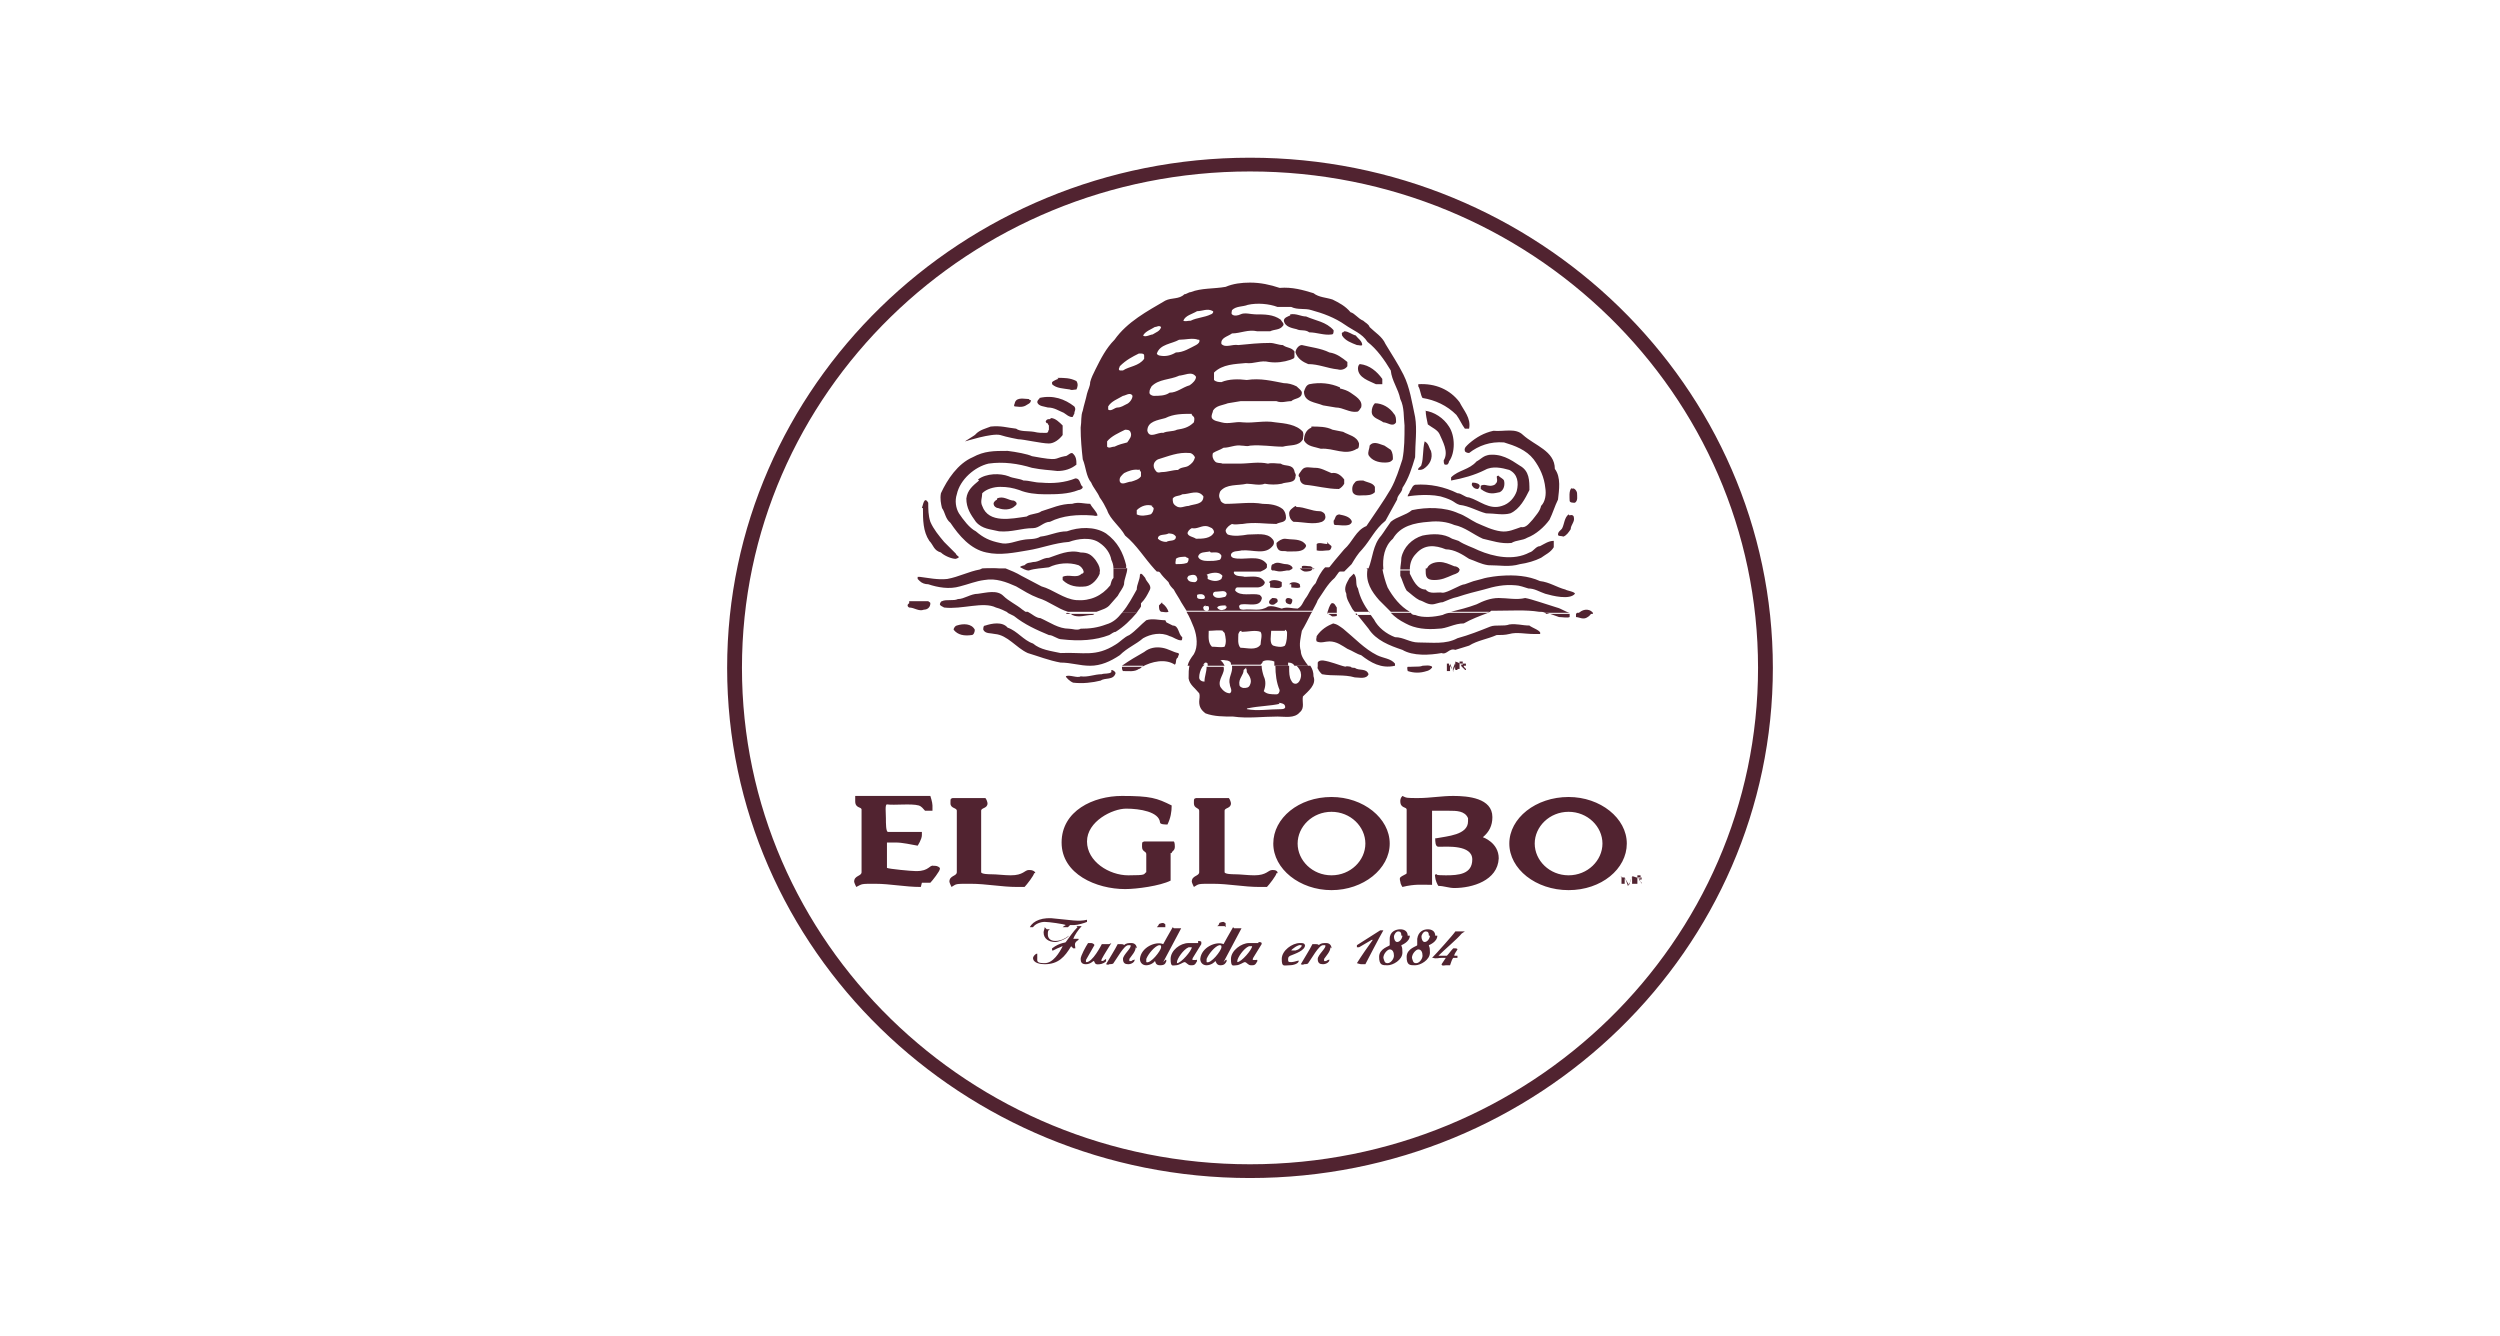 <?xml version="1.0" encoding="UTF-8"?>
<svg id="Layer_1" xmlns="http://www.w3.org/2000/svg" version="1.1" viewBox="0 0 236.2 126.2">
  <!-- Generator: Adobe Illustrator 29.0.1, SVG Export Plug-In . SVG Version: 2.1.0 Build 192)  -->
  <defs>
    <style>
      .st0, .st1 {
        fill: #512330;
      }

      .st2 {
        fill: #2f346b;
      }

      .st1 {
        fill-rule: evenodd;
      }

      .st3 {
        fill: #bd8924;
      }
    </style>
  </defs>
  <g>
    <ellipse class="st3" cx="476.2" cy="486.3" rx="6.4" ry="6.5"/>
    <ellipse class="st2" cx="503.4" cy="481.2" rx="6.5" ry="6.4" transform="translate(-102.5 824.5) rotate(-73.2)"/>
    <path class="st3" d="M493.1,484.3l-5.8,2.5-.5.2c-.4,5.5-5,9.9-10.6,9.9-5.9,0-10.7-4.7-10.7-10.6,0,0,0,0,0,0,0-2.7,1-5.1,2.6-7l-4.2-4.8c-2.9,3-4.8,7.2-4.8,11.8,0,9.4,7.7,17,17,17s17-7.7,17-17c0-.6,0-1.3,0-1.9Z"/>
    <path class="st2" d="M520.5,481.2c0-9.4-7.7-17-17-17s-17.1,7.7-17.1,17,0,1.8.1,2.6l6.2-2.7c0-5.8,5-10.6,10.7-10.6,5.9,0,10.7,4.7,10.7,10.6,0,0,0,0,0,0,0,3.7-1.9,7.1-5.1,9.1l2.6,5.9c5.5-3,8.9-8.7,8.9-15Z"/>
    <path class="st3" d="M529.9,503c0,.3,0,.5.3.8.2.2.4.3.7.3h1.8c.6,0,1.1-.1,1.3-.4.2-.3.4-.5.5-.8l2.5-6.4h16.6l2.5,6.4c0,.2.3.5.5.8s.7.4,1.3.4h1.8c.3,0,.5,0,.7-.3.2-.2.3-.5.3-.8s0-.4-.2-.7l-11.6-30.6c-.1-.3-.4-.7-.7-1.1s-.8-.5-1.4-.5h-2.8c-.6,0-1.1.2-1.4.5s-.6.7-.7,1.1l-11.7,30.6c0,.2-.1.5-.1.6ZM545.3,474.7l6.6,17.3h-13.2l6.6-17.3ZM582.3,503.7c.2-.2.4-.6.4-.9v-13.1c0-2.3.5-4,1.5-5.1,1-1.1,2.4-1.7,4.1-1.7s3.2.6,4.2,1.7c1,1.2,1.4,3,1.4,5.4v12.7c0,.3.1.7.4.9s.6.4.9.4h1.8c.3,0,.7-.1.9-.4s.4-.6.4-.9v-13.1c0-3.3-.7-6-2.2-7.9-1.4-1.9-3.8-2.9-7-2.9s-2,0-2.7.3-1.5.5-2.1.9-1.2.8-1.6,1.3-.9,1.1-1.3,1.6c-.7-1.3-1.7-2.4-3-3.1-1.3-.7-2.9-1.1-4.8-1.1s-1.7,0-2.4.3-1.3.4-1.7.7-.9.7-1.3,1.1c-.4.4-.7.7-1,1.2v-1.5c0-.3-.1-.7-.4-.9s-.6-.4-.9-.4h-1.8c-.3,0-.7.1-.9.4s-.4.6-.4.9v22.2c0,.3.1.7.4.9s.6.4.9.4h1.8c.3,0,.7-.1.9-.4s.4-.6.4-.9v-13c0-2.3.5-4,1.5-5.1s2.4-1.7,4.1-1.7,3.2.6,4.2,1.7,1.4,3,1.4,5.4v12.7c0,.3.1.7.4.9s.6.4.9.4h1.8c.3,0,.6,0,.9-.3h0ZM602.7,498c.6,1.3,1.3,2.5,2.3,3.4.9,1,2,1.7,3.3,2.3,1.3.6,2.7.8,4.3.8s3.2-.2,4.4-.6,2.3-.9,3.1-1.5c.8-.6,1.5-1.2,1.9-1.9.4-.7.7-1.3.8-1.9,0-.3,0-.7-.3-.9s-.6-.4-1-.4h-1.4c-.4,0-.7,0-.9.1s-.4.3-.7.5c-.5.6-1.3,1.2-2.1,1.6-.9.5-2.2.7-3.9.7s-3.4-.6-4.7-1.7c-1.3-1.2-1.9-2.8-2-5v-.3h16.4c.3,0,.7-.1.9-.4s.4-.6.4-.9v-1.3c0-1.8-.2-3.5-.8-5s-1.3-2.7-2.2-3.8-2.1-1.8-3.5-2.4c-1.3-.6-2.9-.8-4.6-.8s-3,.3-4.3.8-2.4,1.3-3.3,2.3-1.7,2.1-2.3,3.3-.9,2.6-1.1,4.1c-.1,1.5-.1,2.9,0,4.4.3,1.6.6,3,1.2,4.3h0ZM605.8,489.2c0-1,.2-1.8.6-2.6s.8-1.5,1.4-2c.6-.6,1.3-1,2.1-1.3.8-.3,1.6-.4,2.6-.4,2,0,3.7.6,4.9,1.7,1.2,1.2,1.8,2.7,1.8,4.7h0c0,.1-13.4.1-13.4.1v-.2h0ZM648.2,502.8v-31.3c0-.3-.1-.7-.4-.9s-.6-.4-.9-.4h-1.8c-.3,0-.7.1-.9.4s-.4.6-.4.9v10.5c-.6-.8-1.5-1.5-2.6-2.2s-2.7-1-4.7-1-2.9.2-4.2.8-2.4,1.3-3.4,2.3c-1,1-1.7,2.2-2.3,3.6-.6,1.4-.9,3-1,4.7,0,.5,0,1,0,1.5v1.5c.1,1.7.5,3.3,1.1,4.7.6,1.4,1.3,2.6,2.3,3.6,1,1,2.1,1.7,3.4,2.3,1.3.5,2.7.8,4.2.8s3.5-.3,4.7-1c1.2-.7,2.1-1.4,2.7-2.3v1.5c0,.3.1.7.4.9s.6.4.9.4h1.8c.3,0,.7-.1.9-.4.3-.3.4-.6.4-.9h0ZM643.9,493.7c0,2.1-.8,3.7-2.1,4.9-1.3,1.2-2.9,1.8-4.9,1.8s-3.8-.7-5-2c-1.2-1.3-1.9-3.1-2-5.4,0-.9,0-1.8,0-2.6.1-2.3.8-4.1,2-5.4,1.2-1.3,2.8-2,5-2s3.6.6,4.9,1.8c1.3,1.2,1.9,3,2,5.2,0,.5,0,1.1,0,1.9s0,1.4,0,1.9h0ZM653.8,475.5h2.7c.3,0,.7-.1.9-.4s.4-.6.4-.9v-2.7c0-.3-.1-.7-.4-.9s-.6-.4-.9-.4h-2.7c-.3,0-.7.1-.9.4s-.4.6-.4.9v2.7c0,.3.1.7.4.9.3.3.6.4.9.4ZM654.3,479.3c-.3,0-.7.1-.9.4s-.4.6-.4.9v22.2c0,.3.1.7.4.9s.6.4.9.4h1.8c.3,0,.7-.1.9-.4s.4-.6.4-.9v-22.2c0-.3-.1-.7-.4-.9s-.6-.4-.9-.4h-1.8ZM666.1,503.7c.2-.2.4-.6.4-.9v-13.9c0-3.7,1.8-5.5,5.5-5.5h2.7c.3,0,.7-.1.9-.4s.4-.6.4-.9v-1.5c0-.3-.1-.7-.4-.9s-.6-.4-.9-.4h-2.5c-1.4,0-2.6.2-3.5.7-.9.4-1.6,1.2-2.3,2.1v-1.5c0-.3-.1-.7-.4-.9s-.6-.4-.9-.4h-1.8c-.3,0-.7.1-.9.4s-.4.6-.4.9v22.2c0,.3.1.7.4.9s.6.4.9.4h1.8c.3,0,.7,0,.9-.3ZM696.9,481.6c-.9-.9-2-1.6-3.3-2.1-1.3-.5-2.6-.7-4.1-.7s-3.5.3-4.7,1-2.1,1.4-2.7,2.2v-10.5c0-.3-.1-.7-.4-.9s-.6-.4-.9-.4h-1.8c-.3,0-.7.1-.9.4s-.4.6-.4.9v31.3c0,.3.1.7.4.9s.6.4.9.4h1.8c.3,0,.7-.1.9-.4s.4-.6.4-.9v-12.6c0-2.5.6-4.3,1.8-5.5,1.2-1.2,2.8-1.8,4.9-1.8s3.8.6,4.9,1.8c1.2,1.2,1.8,3,1.8,5.5v12.6c0,.3.1.7.4.9s.6.4.9.4h1.8c.3,0,.7-.1.9-.4s.4-.6.4-.9v-13.3c0-1.6-.2-3.1-.8-4.5-.5-1.3-1.3-2.5-2.2-3.3ZM696.8,470.3h-.3s0,0,0,0h0s-.8,1.4-.8,1.4l-.8-1.3h0q0,0,0,0h-.3s0,0,0,0c0,0,0,0,0,0v2.6s0,0,0,0c0,0,0,0,0,0h.3s0,0,0,0c0,0,0,0,0,0v-1.6l.5.9h0s0,0,0,0h.2s0,0,0,0c0,0,0,0,0,0l.5-.9v1.6s0,0,0,0c0,0,0,0,0,0h.3s0,0,0,0c0,0,0,0,0,0v-2.6s0,0,0,0h-.2ZM699.7,473l-.6-1c.2,0,.3-.2.4-.3,0-.1.1-.3.1-.5s0-.5-.2-.7c-.2-.1-.4-.2-.8-.2h-1.1s0,0,0,0c0,0,0,0,0,0v2.6s0,0,0,0c0,0,0,0,0,0h.3s0,0,0,0c0,0,0,0,0,0v-1h.5l.5,1h0q0,0,0,0h.3s0,0,0,0t0,0s0,0,0,0h0ZM699,471.5c0,0-.2,0-.4,0h-.6v-.8h.6c.1,0,.3,0,.4,0s.1.1.1.3,0,.3-.1.3Z"/>
  </g>
  <g>
    <path class="st1" d="M136.7,62.7h0s0,0,.1,0,0,0,.1,0c0,0,0,.2.1.2l.3.5.2-.5c0-.1.1-.2.1-.3,0,0,0,0,.1,0s0,0,.1,0h0c0,0,0,0-.1,0,0,0,0,0,0,0,0,0,0,0,0,0,0,0,0,0,0,.2v.3c0,0,0,.1,0,.2,0,0,0,0,0,0,0,0,0,0,0,0,0,0,0,0,.1,0h0c0,0-.2,0-.2,0s-.1,0-.2,0h0c0,0,0,0,.1,0,0,0,0,0,0,0,0,0,0,0,0,0s0,0,0-.2v-.5l-.2.5c0,0,0,.1,0,.2,0,0,0,0,0,.2h0s0,0,0,0h0c0-.1-.3-.8-.3-.8v.5c0,0,0,.1,0,.2s0,0,0,0c0,0,0,0,0,0,0,0,0,0,.1,0h0s-.2,0-.2,0h-.2s0,0,0,0c0,0,0,0,0,0,0,0,0,0,0,0,0,0,0,0,0,0,0,0,0,0,0-.2v-.3c0,0,0-.1,0-.2,0,0,0,0,0,0,0,0,0,0,0,0,0,0,0,0,0,0h0Z"/>
    <path class="st1" d="M138,62.7h0s0,0,0,0h.1s0,0,.1,0c0,0,.1,0,.1,0,0,0,.2,0,.2,0,0,0,0,0,0,0,0,0,0,0,0,.1s0,0,0,.1c0,0,0,0,0,0,0,0,0,0-.2,0,0,0,0,0,0,.1l.2.2c0,0,0,0,0,.1,0,0,0,0,0,0,0,0,0,0,0,0h0s0,0,0,0,0,0-.1,0c0,0,0-.1-.2-.2,0,0,0-.1-.1-.1,0,0,0-.1-.1-.2h0s0,0,0,0c0,0,.1,0,.2,0,0,0,0,0,0-.2s0,0,0-.1c0,0,0,0-.2,0s0,0-.1,0c0,0,0,0,0,0,0,0,0,0,0,.2v.3c0,0,0,.1,0,.2,0,0,0,0,0,0,0,0,0,0,0,0,0,0,0,0,0,0h0c0,0-.1,0-.2,0s-.1,0-.2,0h0c0,0,0,0,0,0,0,0,0,0,0,0,0,0,0,0,0,0,0,0,0,0,0-.2v-.3c0,0,0-.1,0-.2,0,0,0,0,0,0,0,0,0,0,0,0,0,0,0,0,0,0h0Z"/>
    <path class="st1" d="M106,63c0,.1,0,.3.1.4.5,0,1.1.1,1.5-.2.1,0,.2-.1.3-.2h-2ZM113.6,63c-.2.3-.3.7-.3,1,0,.3.3.4.5.4,0-.5.2-.9.2-1.4h1.6c.2.6-.6,1.2-.3,1.9.2.3.5.6.9.6.3-.2,0-.6,0-.8-.2-.7.3-1.1.2-1.8h2.8c0,.3.1.7.2,1,.2.4.2.9,0,1.4.3.3.7.3,1.2.3.2,0,.3-.2.3-.4-.3-.7-.4-1.5-.4-2.3h1.3c0,0,0,.2,0,.2,0,.4,0,.9.2,1.2.1.2.2.3.4.3.4,0,.6-.7.5-1,0-.2-.2-.5-.4-.7h1.3c.2.3.3.6.3,1,.3.8-.5,1.4-1,1.9-.1.5.2,1.1-.3,1.5-.5.6-1.4.4-2.1.4-1.4,0-2.8.2-4.2,0-.9,0-1.8,0-2.6-.3-.4-.3-.6-.6-.6-1.1,0-.3.1-.5,0-.8-.4-.5-.9-.8-1-1.4,0-.5,0-.9.1-1.3h1.4ZM124.5,63c0,.3.2.5.4.7,1,.2,2.1,0,3.1.3.4,0,1.1.2,1.3-.3-.2-.6-.9-.3-1.3-.6-.1,0-.3,0-.4-.1h-3.1ZM133,63s0,0,0,0c-.1.1,0,.3,0,.4.6.2,1.2.2,1.8,0,.1,0,.5-.2.5-.4h-2.3ZM120.9,66.5c-.9.2-1.9.2-2.9.4,0,0-.2,0-.2.1,1,.2,2.1,0,3.3,0,.2,0,.4-.1.3-.3,0-.2-.4-.3-.6-.3h0ZM105,63.5c-.2.2-.7.1-.9.2-.7,0-1.3.3-2,.2-.3.2-1.1-.2-1.4,0,0,.1.4.5.7.6.9.1,1.8,0,2.6-.2.4-.3,1.2,0,1.4-.7,0-.1-.2-.3-.4-.3h0ZM117.8,63.1c-.1,0-.2.1-.3.2,0,.5-.5.8-.4,1.4,0,.2.3.3.4.3.2,0,.5,0,.6-.3.2-.4,0-.8-.3-1.2,0-.1,0-.3-.1-.4h0Z"/>
    <path class="st1" d="M95.2,57.9c.2.1.4.2.6.3,1,.8,2.1,1.3,3.3,1.8.4,0,.8.4,1.2.4,1.7.2,3.2.1,4.5-.4.2-.1.4-.3.6-.3.8-.5,1.4-1.1,2-1.8h-1.4c-.4.5-.8.9-1.5,1.1-.8.3-1.5.4-2.4.4-.3.2-.8,0-1.1,0-1,0-1.8-.6-2.7-1-.4,0-.8-.4-1.2-.6h-1.9ZM100.8,57.9c.2,0,.4.1.5.2.6.3,1.3,0,1.9,0,0,0,.1,0,.2-.1h-2.7ZM123.9,57.9c-.3.6-.6,1.2-.9,1.7-.1.6-.3,1.3-.1,1.9,0,.5.4,1,.7,1.4h-1.3c-.1-.2-.3-.3-.6-.3,0,0,0,.2,0,.3h-1.3c0-.1,0-.3,0-.4-.2-.1-.8-.2-1.1,0,0,.1-.1.2-.2.3h-2.8s0,0,0-.1c0-.2-.3-.3-.4-.3-.2,0-.3-.1-.6,0,.2.1.3.3.4.5h-1.6s0,0,0-.1c0-.1,0-.2-.2-.2-.1,0-.2.2-.3.3h-1.4c.1-.4.3-.7.6-1.1.4-.7.3-1.7,0-2.5-.2-.5-.4-1-.7-1.5h11.9ZM125.4,57.9c0,.1.3.2.4.3.1.1.4,0,.5,0,0,0,0-.1,0-.2h-.9ZM128.1,57.9c.4.5.8,1,1.2,1.5.7,1.1,2,1.6,3.2,2,1,.6,2.6.5,3.7.3.5.2.7-.5,1.3-.3l1.3-.4c.8-.5,1.7-.6,2.6-1,.4,0,.8,0,1.2-.1.7-.2,1.5,0,2.3,0h.6c.2-.3-.8-.6-1-.8-.7,0-1.2-.2-1.9-.1-.5.2-1.3,0-1.8.2-1,.4-2,.8-3.1,1.1-1.1.6-2.4.4-3.7.4-.8,0-1.4-.5-2.2-.5-.8-.3-1.6-.9-2-1.7-.1-.1-.2-.3-.3-.4h-1.4ZM131.4,57.9c.4.4.8.7,1.4,1,.9.5,2,.6,3.1.5.8,0,1.5-.5,2.4-.5.7-.4,1.5-.7,2.3-1h-3.6c-.2,0-.5.1-.7.2-.8.2-1.9.3-2.6,0-.1,0-.3,0-.4-.2h-1.8ZM146.1,57.9c.4.1.9.3,1.2.4.3,0,.8.1,1,0,0-.1,0-.2,0-.3h-2.3ZM149,57.9s0,0-.1.1c0,.1,0,.2,0,.3.3,0,.7.3,1.1,0,.2-.1.3-.3.4-.4h-1.4ZM107.9,63c.9-.5,2.2-.8,3.1-.2.2-.2,0-.5.3-.7,0-.2.2-.3,0-.4-.5-.1-.9-.4-1.5-.5-.6-.1-1.2,0-1.7.4-.7.4-1.4.8-2.1,1.3,0,0,0,0,0,0h2ZM127.6,63c-.2,0-.3-.1-.5,0-.7-.2-1.4-.5-2.1-.6-.2,0-.4,0-.5.2,0,.2,0,.4,0,.6h3.1ZM135.3,63s0,0,0,0c-.2-.2-.7-.1-.9-.1-.4.2-1,0-1.4.2h2.3ZM117.3,59.6c-.2,0-.2.1-.3.3,0,.4-.1,1,.2,1.3.6,0,1.5.3,1.9-.3,0-.4.2-.9,0-1.2-.5-.2-1.2,0-1.8,0h0ZM121.4,59.6c-.4,0-.9,0-1.3,0,0,.4-.2,1.2.2,1.4.3.1.8.2,1.1,0,.2-.4.2-.9.2-1.3,0,0-.1-.2-.2-.2h0ZM115.6,59.6c-.4-.1-1,0-1.4,0,0,.5-.1,1.1.3,1.5.4,0,.9.1,1.2,0,.2-.4.1-.9,0-1.3l-.2-.2h0ZM90.4,59.1c-.1,0-.3.2-.3.4.4.5,1,.6,1.7.5.2,0,.3-.3.3-.5-.3-.6-1.1-.6-1.7-.4h0ZM126,58.9c-.6.2-1.2.6-1.6,1.2,0,.2-.1.3,0,.5.4.2.8,0,1.2,0,.7,0,1.2.4,1.7.7.5.2.9.5,1.3.6.9.7,1.9,1.3,3.2,1,0,0,0-.1,0-.2-.4-.5-1.1-.5-1.7-.8-1.2-.6-2.1-1.6-3.2-2.5-.3-.2-.6-.5-1.1-.5h0ZM110.1,58.6c-.6,0-1.2-.2-1.8,0-.5.4-1,1-1.6,1.4-.5.2-.8.6-1.3.9-1.9,1.2-3,.7-5.2.8-.9-.2-1.9-.3-2.6-.9-.9-.3-1.5-1.2-2.4-1.5-.5-.6-1.5-.4-2.1-.2-.2,0-.2.2-.2.4.2.4.7.3,1.1.4,1.2.1,2,1.3,3.1,1.8,1,.3,2,.7,3.1.9,1,0,1.8.3,2.8.3,1,0,1.9-.4,2.8-1,.7-.7,1.5-1,2.2-1.6.7-.4,1.7-.6,2.5-.2.4.1.7.4,1.1.4.1,0,.1-.2.1-.3-.4-.3-.3-1.1-.9-1.1l-.6-.3h0Z"/>
    <path class="st1" d="M92.6,53.8c-1.1.2-2,.7-3.1.9-.9.1-1.8-.1-2.6-.2h-.2c0,0,0,.1,0,.2,0,0,.2.2.2.2.2.2.5.3.8.3.9.3,2,.5,3,.2.8-.2,1.5-.5,2.3-.6,1.1-.2,2.1.2,3,.6.7.4,1.3.8,2.1,1.1,1,.3,1.8,1,2.8,1.3h2.7c.5-.2,1-.3,1.3-.7l.7-.8c.2-.4.5-.7.6-1.1,0-.5.3-1,.3-1.5h-1.3c0,.3,0,.6,0,.9-.2.2-.2.4-.3.7-.8,1-1.9,1.5-3.2,1.4-1.2-.1-2.2-1-3.3-1.3-.6-.3-1.3-.7-1.9-1-.5-.3-1-.5-1.5-.7h-2.2ZM102.4,53.8s0,0,0,0c0,.2,0,.4-.2.4-.5.5-1.2,0-1.8.3,0,0,0,.2,0,.3.6.6,1.4.7,2.2.6.6-.1,1.1-.7,1.3-1.2,0-.2,0-.3,0-.4h-1.5ZM119,53.8c-.1,0-.3,0-.5,0-.5,0-1.1,0-1.7,0-.1,0-.3.2-.2.4.2.3.7.2,1,.3.7,0,1.5-.2,1.9.5,0,.3-.4.5-.7.5-.6,0-1.3,0-1.9,0-.1,0-.2.1-.2.3.5.6,1.6.2,2.3.4,0,0,.3.2.2.4-.2.8-1.3.4-1.9.5-.1,0-.3.1-.2.3,0,.2.3.2.4.2.8-.1,1.6.2,2.3-.3.5-.1.9.1,1.3.2.5-.2,1,0,1.5,0,.4-.2.5-.6.7-.9.4-.5.5-1,1-1.5.2-.5.5-1.1.9-1.5h1.7c-.3.3-.6.7-.8,1-.7.6-1.1,1.4-1.6,2.1-.1.3-.3.6-.5,1h-11.9c-.2-.3-.3-.5-.5-.8-.2-.4-.5-.8-.7-1.2-.2-.2-.4-.4-.5-.7-.3-.3-.6-.6-.8-.9-.1-.1-.3-.3-.4-.4h9.8ZM120.3,53.8c.4.3,1,.2,1.4,0,0,0,.1,0,.2,0h-1.6ZM122.9,53.8s0,0,0,0c.1.1.3.2.4.2.2,0,.7,0,.7-.3,0,0,0,0,0,0h-1.2ZM129.2,53.8c-.2,1.2.4,2.1,1.1,2.9.4.4.8.8,1.1,1.1h1.8c-.9-.5-1.6-1.4-2.1-2.3-.2-.5-.4-1.2-.5-1.8h-1.5ZM132.3,53.8c0,.2,0,.4,0,.6.2.4.3.9.6,1.4.4.3.8.7,1.2.9.4.1.7.4,1.2.4.3,0,.7-.2,1-.2.5-.2.9-.4,1.4-.5.9-.3,1.7-.5,2.5-.7,1-.3,1.9-.5,3-.4.3,0,.9.2,1.2.3.6,0,1,.3,1.6.5.7.2,2.3.6,2.8,0,0-.2-.8-.3-.9-.4-.8-.2-1.5-.7-2.4-.8-1.1-.5-2.4-.6-3.7-.5-.1,0-1.2.1-1.8.3-1.1.3-.5.1-1.6.5-.4,0-1.6.8-2.1.8-.5-.1-1.2.2-1.6-.3-.8,0-1.2-.9-1.5-1.5,0-.1,0-.2,0-.3h-.9ZM137.9,53.8s0,0,0,0c0,.3-.3.4-.6.5-.7.3-1.1.5-1.8.5s-.8-.3-.8-.8,0-.2,0-.3h3.1ZM97.1,57.9c-.2,0-.3-.2-.5-.3-.6-.5-1.3-.8-1.8-1.3-.6-.6-1.6-.3-2.4-.2-.7,0-1.3.5-1.9.5-.4.2-1.1,0-1.5.2-.1,0-.2.2-.2.3,0,.1.2.2.4.3,1.7.2,3.7-.6,4.9,0,.4.1.8.3,1.2.5h1.9ZM107.4,57.9c.1-.2.3-.4.4-.6v-.3c.4-.4.6-.8.8-1.2.3-.5-.3-.8-.4-1.2-.1-.1-.4-.6-.5-.3,0,.5-.3.9-.3,1.4-.4.7-.8,1.5-1.4,2.2h1.4ZM126.3,57.9c0-.2,0-.4,0-.5-.1-.1-.2-.5-.5-.4-.2.2-.3.6-.4.9,0,0,0,0,0,0h.9ZM129.4,57.9c-.5-.7-.9-1.4-1.1-2.3-.3-.4,0-1-.4-1.4l-.4.4c-.2.4-.6.9-.3,1.5,0,.5.3.9.5,1.3.1.2.2.3.3.4h1.4ZM140.5,57.9c.1,0,.3-.1.4-.2.2,0,.4,0,.5,0,1.3,0,2.8-.1,4,.1.2,0,.4,0,.6.1h2.3s0,0,0,0c-.4-.1-.8-.4-1.2-.5-1-.3-2.4-.8-3-.9-.8.2-1.7,0-2.5,0-.8,0-1.5.3-2.1.6-.8.3-1.6.5-2.4.7h3.6ZM150.5,57.9s0,0,0,0c-.4-.5-1.1-.3-1.4.1h1.4ZM113.9,57.2c0,0-.3.1-.2.3,0,.1.1.2.3.2.1,0,.3,0,.2-.4,0,0-.2-.1-.3,0h0ZM115.8,57.2c-.3,0-.7,0-.8.2.1.2.4.3.6.2.1,0,.3-.1.3-.3h-.1ZM109.8,56.9l-.3.3c0,.2,0,.5.2.6.2,0,.5.1.7,0-.1-.3-.3-.6-.6-.8h0ZM85.9,56.8v.2c-.2.1-.2.3,0,.4.5,0,.9.4,1.4.2.3,0,.6-.2.6-.6,0-.1-.1-.1-.2-.2h-1.9ZM121.7,56.5c-.2,0-.3.2-.2.4,0,.1.3.2.4.2.1,0,.2-.2.2-.4,0-.1-.2-.2-.4-.2h0ZM120.2,56.5c-.1.1-.3.2-.3.4,0,.2.3.3.5.2.1-.1.4-.2.3-.4,0-.2-.3-.2-.5-.2h0ZM113.1,56.1c0,0,0,.2,0,.3,0,.2.3.2.5.2.2,0,.3-.1.2-.3-.1-.2-.5-.2-.7-.1h0ZM114.9,55.9c-.1,0-.3,0-.3.3.2.4.7.3,1.1.2.1,0,.2-.2.2-.3-.1-.4-.6-.2-1-.2h0ZM122,55.2c0,.1,0,.3,0,.3.2,0,.6.1.8,0,.1,0,0-.2,0-.3-.2-.2-.8-.3-1,0h0ZM120,55.1c0,.1,0,.3,0,.4.3,0,.9.2,1.1-.1,0-.1,0-.3,0-.4-.3-.2-1-.3-1.2,0h0ZM112.3,54.4c0,0-.2.2-.1.3.1.3.5.3.7.3.1,0,.3-.2.2-.4-.1-.4-.5-.3-.8-.2h0ZM114.1,54.4c0,0,0,.3,0,.3.4.2.9.3,1.3,0,0-.1.2-.3,0-.4-.3-.3-1-.2-1.4,0h0Z"/>
    <path class="st1" d="M94.8,53.8c-.3,0-.6-.1-.9-.1-.5,0-.9,0-1.3.1h2.2ZM103.9,53.8c0-.3-.2-.6-.4-.9-.4-.5-.7-.7-1.4-.7-1.1-.3-2.1.2-3,.5-.6,0-.9.4-1.5.4-.3.1-.5,0-.8.3,0,0-.5.1-.4.2.2.1.5.3.8.3.6-.2,1.2-.2,1.9-.3.8-.4,1.9-.5,2.8-.2.2.1.4.3.5.6h1.5ZM106.4,53.8c0-.1,0-.2,0-.4-.3-1.2-.8-2.2-1.9-3-1.1-.7-2.6-.6-3.7-.2-.9,0-1.6.4-2.5.5-.5.3-1.1.2-1.6.3-.7.1-1.5.5-2.2.3-1-.2-1.6-.5-2.3-1.1-.6-.3-1.2-1.1-1.6-1.7-.3-.5-.4-1.2-.2-1.8.3-1.4,1.7-2.6,3-2.9,1.4-.2,2.8,0,4.1.4,1,.2,1.6.2,2.4.3.7,0,1.3-.2,1.8-.6,0-.4,0-.8-.4-1.1-.3,0-.4.3-.7.3-1.1.2-.4.5-3.1,0-.4-.2-1.5-.4-2.3-.5-1.3,0-2.2,0-3.3.6-1.4.6-2.4,2.1-3,3.4-.1.5,0,1,.1,1.4.3.4.3,1,.8,1.4.8,1.2,1.9,2.5,3.4,2.8,1.3.3,2.7,0,3.9-.2,1.3-.2,2.5-.7,3.9-.8.8-.3,2.1-.5,2.9.1.6.4,1,1,1.1,1.6.1.2.2.5.2.8h1.3ZM109.1,53.8c-1-1.1-1.7-2.3-2.8-3.2-.5-.9-1.4-1.5-1.7-2.4-.2-.4-.4-.8-.7-1.2-.2-.5-.6-.9-.8-1.4-.5-.6-.5-1.5-.8-2.2-.1-.9-.2-1.9-.2-3,.1-.6,0-1.1.2-1.6.1-.5.3-1.1.4-1.6.1-.4.3-.7.3-1.1.1-.4.3-.8.5-1.2.5-1,1-2,1.8-2.8,1.2-1.7,3.1-2.7,4.8-3.7.6-.3,1.3-.1,1.8-.6.2,0,.4-.2.6-.2,1-.4,2.2-.3,3.3-.5.7-.3,1.5-.4,2.3-.4,1,0,1.9.2,2.8.5,1.2-.1,2.2.2,3.2.5.5.4,1.2.4,1.8.6.6.3,1.2.6,1.7,1.2.4.1.7.6,1.2.8.2.2.5.3.6.6.5.5,1.2.9,1.5,1.6.6,1,1.2,1.9,1.7,2.9.6,1.2.8,2.6,1.1,4,.2,1.2,0,2.5,0,3.8-.3,1-.6,2-1.2,2.9,0,.4-.5.7-.5,1.1-.4.7-.7,1.3-1.1,2-1,.8-1.4,1.8-2.2,2.7-.4.4-.7.9-1,1.4-.2.2-.5.5-.7.7h-1.7c.5-.7,1.1-1.4,1.7-2.1.8-.7,1.1-1.8,2.1-2.2.8-1.2,1.6-2.3,2.3-3.5.5-.9.8-1.9,1.1-2.8.2-1,.2-2.1.2-3.2-.1-.8,0-1.7-.4-2.5-.2-1-.8-1.7-.9-2.7-.6-1-1.3-2-2.2-2.7-.5-.8-1.4-1.1-2.1-1.6-1-.7-2.1-1.1-3.2-1.4-.6-.2-1.3,0-1.9-.3-.4,0-.9,0-1.3,0-.8-.3-1.9-.4-2.8-.2-.5.2-1.1.1-1.5.5,0,.1-.1.3,0,.4.2.2.6.1.8,0,.4-.2,1,0,1.4,0,.9,0,1.7,0,2.4.5.1.2.4.4.2.6-.3.4-.8.3-1.2.5h-1.2c-.9-.2-1.6.2-2.4.2-.4.3-1.1.4-1,1,.4.4,1,0,1.6.1,1-.1,2-.2,3-.2.4,0,.8.2,1.2.2.4.3.8.2,1.1.6,0,.2,0,.4,0,.5,0,.2-.2.2-.4.3-.6.2-1.3.3-2,.2-.8-.2-1.4.2-2.2.1-1,.1-2.2.1-3,.9,0,.2,0,.5,0,.7.2.2.5.2.7.2.7-.3,1.6-.3,2.4-.2,1.3-.2,2.4.1,3.5.3.4,0,.8.1,1.2.3.2.2.5.4.5.6,0,.6-.7.5-1,.8-.5,0-.9.2-1.4,0h-3.4c0,0-1.2.2-1.2.2-.5.2-1.1.2-1.4.7,0,.2-.2.4-.1.7.2.3.6.3.9.4.7.2,1.3-.1,2,0,1.1.1,2-.2,3.1,0,.9.1,2,.2,2.6.9.1.3,0,.4,0,.7-.4.7-1.2.5-1.9.7-1,0-2-.2-3.1-.1-.3.1-.5,0-.8,0-.6-.1-1.1.2-1.7.2-.3.2-.7.3-1,.5-.1.3,0,.6.2.8.2.2.5.1.7.2.6,0,1.1,0,1.6,0,.9,0,1.8-.2,2.7,0,.4-.1.8,0,1.2,0,.4.3,1.1,0,1.3.7,0,.2.2.3.1.5,0,.7-.9.5-1.3.7-.5.1-1.1.1-1.6,0-.5.2-1.2,0-1.7,0-.9.2-1.9,0-2.5.7-.1.2-.2.5,0,.8,0,.2.3.4.5.4,1.2,0,2.4-.2,3.5,0,.7,0,1.4.1,1.9.5.2.2.3.5.3.8,0,.5-.6.4-.9.6-1,0-2.1-.2-3.2,0-.3,0-.7.1-1,0-.2.1-.5.3-.6.6,0,.2.1.3.2.4.6.2,1.3.1,1.9,0,.8,0,1.8-.2,2.3.4.2.2.2.4.1.6-.7,1-1.9.4-3,.5-.3.1-.9,0-1,.4,0,.1,0,.2.2.3,1,.3,2.5-.4,3.2.6,0,0,0,.2,0,.3-.1.2-.4.3-.6.4h-9.8ZM122,53.8c0,0,.2-.1.1-.2-.1-.2-.4-.3-.6-.3-.4,0-.8-.3-1.2,0-.2,0-.2.3-.2.5,0,0,0,0,.1.1h1.6ZM124.1,53.8c0-.1-.2-.3-.3-.3-.3,0-.6-.1-.8,0,0,0,0,.1,0,.2h1.2ZM130.7,53.8c-.1-1.1.1-2.2.9-2.9.7-1.2,2-1.5,3.4-1.6.9-.1,1.7,0,2.4.3,1,.2,1.8.9,2.7,1.3.9.2,1.7.5,2.7.4.5-.3,1-.2,1.5-.5.8-.3,1.6-1,2.1-1.7.3-.6.5-1.3.8-1.9.1-.9.3-2.1-.3-2.9,0-1.7-1.9-2.2-3-3.2-.7-.7-1.8-.3-2.8-.4-.9.2-1.6.6-2.3,1.2-.2.2-.5.4-.4.7,0,.1.2.2.4.2.9-.7,2-1.1,3.3-1,1,.3,2.1.7,2.8,1.6.6.8,1,1.7,1.1,2.7.1.6,0,1.3-.4,1.7-.1.5-.5.9-.8,1.3-.3.3-.6.8-1.1.7-.6.2-1.2.5-1.9.4-.8-.1-1.6-.5-2.3-.8-.6-.3-1.1-.7-1.7-.9-1.3-.6-3-.6-4.4-.3-.6.5-1.4.6-2,1.1-.3.4-.6.9-.9,1.3-.8.9-.8,2.1-1.2,3.1,0,0,0,0,0,.1h1.5ZM133.2,53.8c0-.6.2-1.1.6-1.5.8-.9,1.8-.8,2.8-.4.8,0,1.6.5,2.2.9.6.2,1.1.5,1.8.6,1.1,0,2,.2,3-.1.7-.1,1.4-.3,2-.6.4-.3.9-.5,1.2-1,0-.2,0-.5,0-.6-.5,0-.9.3-1.3.5-.4,0-.6.5-1,.6-1.5.8-3.4.4-4.8-.2-.6-.3-1.3-.5-1.9-.9l-.6-.2c-.8-.5-1.8-.5-2.8-.3-1,.3-1.8,1.1-2,2.1,0,.4-.1.8-.1,1.1h.9ZM134.8,53.8c.1-.5.7-.7,1.2-.7s.9.2,1.4.4c.2,0,.4.1.5.3h-3.1ZM112.1,52.6c-.3,0-.8,0-1,.2,0,.2-.1.4,0,.5.3,0,.7,0,1-.1.1,0,.2-.2.2-.4,0-.1-.2-.1-.3-.2h0ZM114.3,52.1c-.4.1-1,0-1.1.5.1.3.5.4.9.4.4,0,.7,0,1.1-.1.1,0,.2-.2.2-.4-.2-.4-.6-.3-1-.3h0ZM125.4,51.4c-.3,0-.8-.2-1,0,0,.2,0,.4,0,.6.4.1.8,0,1.1,0,.2,0,.3-.2.3-.4-.2-.2-.3-.2-.4-.4h0ZM121.4,50.9c-.3,0-.6.2-.8.4,0,.2,0,.3.1.5.2.4.6.2.9.3.1,0,.3,0,.5,0,.5,0,1.1,0,1.3-.5,0-.2-.2-.3-.3-.4-.5-.3-1.1-.2-1.7-.3h0ZM110.4,50.4c-.3.2-1,0-1,.5.2.2.5.3.8.3.3-.2.9,0,.9-.5-.2-.3-.5-.3-.8-.3h0ZM113.9,49.7c-.5,0-.8.3-1.3.2-.2.1-.4.3-.4.5.1.3.5.3.8.5.6,0,1.4,0,1.7-.6,0-.2-.1-.3-.2-.4-.2-.1-.4-.2-.6-.2h0ZM148.2,48.6c-.4.3-.4.9-.6,1.3-.1.2-.4.3-.4.6,0,.2.3.1.5.2.3-.1.5-.4.7-.7,0-.4.4-.7.3-1.1,0-.2-.2-.3-.4-.2h0ZM126.6,48.6c-.5,0-.4.4-.6.6,0,.2,0,.3.1.4.5,0,.9.1,1.3,0,.1,0,.4-.2.3-.4-.2-.4-.7-.5-1.2-.6h0ZM122.4,47.8c-.3.2-.6.4-.6.7,0,.3.1.6.4.8.9,0,1.9.3,2.7,0,.2-.1.4-.3.3-.6,0-.2-.3-.4-.5-.4-.8,0-1.4-.4-2.2-.4h0ZM108.9,47.8c-.5-.2-1.1,0-1.5.4,0,.1,0,.3,0,.4.4.2.9.1,1.3,0,.2-.1.3-.4.3-.6l-.2-.2h0ZM87.2,48c0,1.1,0,2.2.6,3.1.4.4.4.9,1.1,1.1.3.3,1,.6,1.4.6.6-.2.1-.2,0-.5l-1.1-1.1c-.5-.6-1-1.2-1.3-1.9-.2-.6-.2-1.2-.2-1.8-.4-.7-.5.3-.6.5h0ZM94.2,47.2c-.2.1-.4.3-.3.5,0,.1.2.3.4.3.5.2,1.2.2,1.6-.2.3-.2.1-.4-.1-.5-.5,0-1-.5-1.6-.2h0ZM111.7,46.7c-.3.2-.7.1-.9.4,0,.3,0,.5.3.7.4.3.8,0,1.2,0,.5-.2,1.4-.1,1.4-.9-.5-.7-1.3-.2-2-.2h0ZM148.5,46.1c-.3.2-.2,1-.2,1.2,0,.2.3.2.5.2.3-.2.2-.6.2-.9,0-.2-.3-.6-.5-.4h0ZM128.7,45.4c-.3,0-.6,0-.7.2-.2.2-.3.5-.2.9.2.4.7.3,1,.3.4,0,.8,0,1.1-.3,0-.2,0-.4,0-.5-.2-.4-.7-.4-1.1-.6h0ZM139.1,45.6c0,0-.1.2,0,.3.1.2.3.3.5.3.1,0,.2-.2.2-.3,0-.2-.4-.3-.6-.3h0ZM141.7,45c-.6-.2,0,.4-.4.7,0,.1-.3.2-.5.2-.3,0-.6-.2-.9,0,0,0,0,.3,0,.3.8.6,1.3.4,1.8.3.4-.2.5-.7.4-1.1-.1-.2-.4-.3-.6-.5h0ZM92.5,45.4c-.6.5-1.1.9-1.2,1.7,0,.9.4,1.5.9,2.2.6.7,1.4.7,2.2.9,1.2.1,2.1-.3,3.2-.3.6,0,1-.6,1.6-.6,1.2-.6,2.6-.7,4-.6.2,0,.3.1.5,0-.1-.4-.5-.7-.7-1.1-.6,0-1.1-.2-1.7,0-1.1,0-1.9.4-2.9.7-.4.3-1,.2-1.4.5-1.4.2-3.6.7-4.2-1-.2-.4,0-.8,0-1.2.4-.4,1.1-.6,1.7-.6.7,0,1.2.1,1.8.3.7.3,1.6.4,2.4.4,1.1,0,2.2,0,3.2-.4.1,0,.4-.1.4-.3-.3-.2-.2-.8-.7-.8-1,.4-2.1.5-3.2.4-.7,0-1.1-.2-1.7-.2-.4-.2-1-.2-1.4-.4-.8-.3-2.1-.3-2.9.3h0ZM107.6,44.4c-.5-.1-1,.1-1.4.3-.2.2-.5.4-.4.8.2.4.7,0,1.1,0,.3-.1.7-.2.9-.5,0-.1,0-.2,0-.4l-.2-.3h0ZM124.2,44.2c-.4,0-.9-.2-1.2.2-.1.2-.5.5-.2.7,0,.3.1.6.5.7,1.1.1,2.1.4,3.2.4.2-.1.4-.3.5-.5,0-.1,0-.3,0-.4-.3-.4-.7-.7-1.2-.6-.5-.2-1-.5-1.5-.5h0ZM140.7,43c-.5,0-.8.4-1.2.6-.7.8-1.7.8-2.4,1.5,0,.1,0,.3,0,.3,1.1-.2,2.2-.5,3.2-1,.7-.4,1.6-.2,2.3,0,.8.4.9,1.2.7,2-.2.6-.7,1.2-1.4,1.4-1.2.4-2.1-.5-3.1-.8-.4,0-.7-.4-1.1-.4-1.2-.6-2.6-.9-4-.8-.3.1-.3.4-.5.6,0,.2-.2.3-.2.5,0,0,1.7-.3,3.1,0,1.4.4,1.2.6,1.8.8.9.1,1.7.6,2.5.8.8,0,1.6.2,2.3,0,.9-.4,1.4-1.4,1.8-2.2,0-.9,0-1.8-.9-2.3-.9-.6-1.8-1.2-3.1-1h0ZM112.4,42.8c-1.1-.1-2,.3-3,.6-.2.1-.4.3-.4.6,0,.2.1.4.3.6.2.1.3,0,.5,0,.5,0,1-.2,1.5-.2.3-.3.7-.2,1-.4.3-.2.5-.4.6-.8-.1-.2-.3-.4-.5-.4h0ZM130.8,42.1c-.4-.1-1-.5-1.4,0,0,.3-.2.6-.1.9.3.5.9.7,1.5.7.3,0,.6,0,.8-.3,0-.3,0-.6-.2-.9l-.6-.4h0ZM134.7,41.7h-.1c-.2.8-.1,1.6-.3,2.2,0,.2-.4.3-.3.5.2,0,.3,0,.5-.1.6-.4.9-1,.7-1.7-.2-.3-.2-.7-.6-.9h0ZM106.3,40.6c-.6.3-1.3.6-1.7,1.1,0,.2,0,.4,0,.5.2.2.4,0,.7,0,.4-.2.8-.3,1.2-.4.2-.3.5-.6.3-1-.1-.2-.3-.2-.6-.2h0ZM123.9,40.4c-.5.2-.7.7-.7,1.2.3.6,1,.6,1.6.8,1.2-.1,2.3.7,3.4,0,.2,0,.2-.3.2-.5-.2-.7-1-.8-1.5-1.1l-1-.2c-.6-.3-1.3-.3-2-.3h0ZM99.2,39.6c-.2,0-.3,0-.4.2,0,0,0,.2.2.2,0,0,0,.1.1.2,0,.2,0,.2,0,.4-.1.1,0,.3-.3.3-.4,0-.7,0-1.1-.1-.6-.1-1.3,0-1.7-.3-.9-.1-1.4-.3-2.4-.2-.5.2-1,.3-1.4.7,0,.1-1.1.7-1,.7,0,0,2.5-.8,3.3-.6.6.2,1.7.4,1.7.4.5,0,2.2.4,2.9.4.5,0,1-.4,1.3-.8,0-.3,0-.6,0-.9-.3-.3-.7-.7-1.1-.7h0ZM112.6,39.1c-.9,0-1.7,0-2.5.4-.7.2-1.7.3-1.7,1.2.2.8,1,.1,1.5.2.4-.2.9-.1,1.3-.3.6-.1,1.1-.2,1.6-.7,0-.1.1-.3,0-.5l-.2-.2h0ZM134.7,38.8c0,.4.1.8.2,1.3.4.3.9.5,1.1.9.3.7.9,1.7.4,2.5,0,.1,0,.3.1.4,0,0,.1,0,.2,0,.1,0,.2-.2.2-.3.6-.8.6-2.4,0-3.3-.5-.8-1.4-1.4-2.3-1.5h0ZM129.9,38.1c-.2.2-.3.5-.3.8,0,.6.7.7,1.1,1,.4,0,.9.5,1.2,0,0-.3,0-.6-.2-.8-.4-.6-1.1-1-1.8-1h0ZM98.2,37.7c-.1,0-.2.2-.2.3.1.4.7.4,1,.5.6,0,1,.3,1.5.5.3.2.5.4.8.4.1,0,.1-.2.2-.3,0-.3.2-.4,0-.7-.9-.7-2-1.1-3.3-.8h0ZM97.2,37.7c-.4,0-1.1-.2-1.3.3,0,.1-.2.4,0,.4.7.1.9,0,1.2-.2.2-.1.3-.2.3-.4h-.1ZM106.1,37.4c-.5.3-1.1.5-1.4,1,0,.1,0,.2,0,.3.3.2.6-.2.9-.2.3,0,.6-.2.8-.3.3-.1.6-.5.6-.8-.2-.4-.7,0-.9,0h0ZM134,36.2c0,0,0,.2,0,.3.2.3.2.8.4,1.1,1.2.2,2.3.7,3.2,1.6.3.4.5.9.8,1.3.1,0,.3,0,.4,0,.2-1-.5-1.7-.9-2.5-.9-1.2-2.3-1.8-3.9-1.7h0ZM126.6,36.6c-.9-.4-1.9-.5-2.9-.3-.3.1-.4.4-.5.7,0,1,1.1,1,1.8,1.3l1.2.2c.7,0,1.3.5,2,.4.2,0,.3-.3.4-.4.2-.7-.6-1.1-1-1.4-.3-.2-.6-.3-1-.4h0ZM100,35.8c-.1,0-.5.2-.6.3,0,0,0,.2,0,.2.4.4,1.1.4,1.7.5.1.1.4,0,.6,0,.1-.2.2-.5,0-.8-.6-.3-1.1-.3-1.8-.3h0ZM111.4,35.5c-.9.4-1.9.3-2.6,1-.1.2-.2.3-.2.6,0,.2.3.3.4.3.5,0,1.1,0,1.5-.3.7,0,1.2-.5,1.9-.7.3-.2.6-.5.6-.8-.4-.6-1.1-.1-1.7-.1h0ZM128.5,34.4c-.1,0-.2.2-.2.4,0,.9,1.1,1.2,1.7,1.5.2,0,.4,0,.6,0,0-.2,0-.3,0-.5-.5-.7-1.2-1.3-2.1-1.4h0ZM107.6,33.4c-.6.3-1.2.6-1.8,1.2,0,.1-.2.3,0,.4,0,0,.2,0,.3,0,.6-.4,1.5-.4,2-1.1,0,0,0-.2,0-.3,0-.2-.2-.2-.4-.2h0ZM123,32.6c-.3,0-.6.4-.6.7.2.6.7.9,1.2,1.1,1,0,1.8.4,2.8.5.3.1.7,0,.9-.3,0-.1,0-.3,0-.4-.5-.4-1-.8-1.7-.9-.8-.4-1.8-.5-2.6-.7h0ZM113.2,32.1c-.5-.2-1.2,0-1.8,0-.7.4-1.8.4-2.1,1.3,0,.1.2.2.3.2.5.1,1,0,1.5-.3.7,0,1.3-.4,1.9-.7.2-.1.4-.3.3-.5h0ZM126.9,31.4c-.2,0-.1.2-.1.3.3.5.9.7,1.4.9.2,0,.4.1.5,0,0-.4-.4-.6-.6-.9-.4-.1-.7-.4-1.1-.4h0ZM109.1,30.9c-.3.2-.9.4-1.1.8.2.2.7-.1.9-.1.3-.2.7-.3.8-.7-.2-.2-.4,0-.6,0h0ZM121.9,29.8c-.2.1-.6.2-.6.5.1.6.8.7,1.2.8.4.2.8,0,1.2.3.7,0,1.4.3,2.1.2.2,0,.2-.2.2-.4-.7-.8-1.7-.9-2.6-1.3-.5,0-.9-.3-1.5-.2h0ZM113.1,29.4c-.5.3-1.1.4-1.3.9.2.1.4,0,.7,0,.6-.3,1.3-.3,1.9-.6.1,0,.3-.2.2-.3-.5-.3-1,0-1.5,0h0Z"/>
    <path class="st1" d="M98.7,87.6c0,.2-.1.3-.1.5,0,.6.5.9,1.1.9.4,0,1.2-.4,1.3-.6,0,0,0,0,0,0,0,0,0,0,0,0-.4.3-.8.5-1.3.5s-.7-.3-.7-.6,0-.4.2-.5h-.3ZM101.8,87.6c-.4.4-.8,1-1.1,1.4,0,.1-.5,0-1.3.6,0,0,0,.1,0,.2,0,0,.1,0,.1,0l.4-.2c.3-.1.4-.2.5-.2-.3.6-.9,1.6-1.7,1.6s-.7-.2-.7-.5,0-.2,0-.4c-.2,0-.4.3-.4.4,0,.5.7.6,1.1.6,1.3,0,1.9-.7,2.5-1.7l.2.2h.2c0-.3-.2-.5.3-.8,0,0,0,0,0-.1,0,0-.3,0-.5,0,.1-.3.5-.9.8-1.2h-.5ZM110.8,87.6c-.3.5-.9,1.6-.9,1.6-.7-.3-2.1.3-2.2,1.4,0,.3.2.6.6.6s.8-.3.8-.4c.1,0,0,.4.5.4s.5-.2.6-.4c0,0,0-.2-.1-.1,0,0-.2.2-.2.2s0,0,0,0l1.7-3.2h-.7ZM116.5,87.6c-.3.5-.9,1.6-.9,1.6-.7-.3-2.1.3-2.2,1.4,0,.3.2.6.6.6s.8-.3.8-.4c.1,0,.1.4.5.4s.5-.2.6-.4c0,0,0-.2-.1-.1,0,0-.2.2-.2.2s0,0,0,0l1.7-3.2h-.7ZM135.6,88.4c0-.4-.3-.6-.7-.6s-.9.2-1,.9c0,.3,0,.5,0,.6,0,.1-1,.3-1,1.1s.3.8.8.8,1.4-.5,1.4-1.2-.1-.5-.1-.7c0,0,.8-.3.8-.9h0ZM135.1,88.4c0,.2-.2.6-.5.6-.2,0-.3-.3-.3-.5s.2-.5.4-.5.3.1.3.4h0ZM134.4,90.3c0,.3-.3.7-.6.7s-.3-.2-.4-.5c0-.4.4-.8.6-.8.3,0,.4.3.4.6h0ZM138.4,88s0,0-.1,0c-.1,0-.2,0-.4,0h-.4c-.1.2-1.8,2.1-2.2,2.5h.1c.3.1.5,0,.8,0s.4,0,.4,0l-.4.6c0,.2.3.1.4.1s.4,0,.4,0c.1-.3.2-.6.3-.7,0,0,.2,0,.4,0v-.2s-.2,0-.3,0c0-.2.2-.4.3-.6,0,0,0-.1-.2-.1,0,0-.2,0-.2,0-.2.2-.4.5-.6.7-.1,0-.2,0-.4,0s-.3,0-.4,0h0c.6-.6,1.8-1.6,2.2-2.1h0ZM133,88.4c0-.4-.3-.6-.7-.6s-1,.2-1,.9c0,.3,0,.5,0,.6,0,.1-1,.3-1,1.1s.3.8.8.8,1.4-.5,1.4-1.2-.1-.5-.1-.7c0,0,.8-.3.8-.9h0ZM130.6,87.9h-.2c-.8.5-1.4.9-2.2,1.4,0,0,0,.1,0,.2,0,0,.2,0,.2,0l1.2-.7c.1,0,.1,0,.1,0-.5.7-1,1.4-1.5,2.2,0,0,.3.1.4.1.2,0,.2,0,.4,0,.1-.2,1.4-2.7,1.7-3.2h0ZM123.3,89.4c0-.3-.2-.3-.5-.3-.7,0-1.7.7-1.7,1.5s.2.6.7.6.9-.2.9-.4c0-.1-.1,0-.2,0,0,0-.3.1-.5.1s-.3,0-.3-.2,0-.3.2-.4c.5-.2,1.4-.5,1.4-1h0ZM113.2,89.1c-.1,0-.3,0-.4,0-.2,0-.2,0-.5,0-.8,0-1.7.7-1.7,1.5s.2.6.5.6.7-.3.8-.3c.2,0,.3.3.6.3s.4,0,.6-.4c0,0,0-.2-.1-.1,0,0-.1,0-.1,0,0,0,0,0-.2,0-.1,0,0-.2,0-.2,0,0,.8-1.3.8-1.3,0,0,0-.1,0-.2,0,0,0-.1-.3-.1h0ZM107.4,89.6c0-.3-.2-.5-.5-.5s-.5,0-.7.2c0,0,0-.1-.3-.1s-.2,0-.3,0c-.3.6-.7,1.2-1.1,1.9,0,0,.2.1.3,0,.4,0,.4-.1.4-.1.3-.4,1-1.7,1.4-1.7,0,0,.1,0,.2,0,.2.2-.7.9-.7,1.3s.2.5.5.5.6-.2.6-.4c0,0,0-.1-.1,0,0,0-.1,0-.2.1,0,0-.2,0-.2,0,0,0,0-.2,0-.2.2-.3.6-.7.6-1.1h0ZM104.8,89.2s-.1,0-.4,0-.3,0-.3,0c0,0-.9,1.8-1.5,1.7,0,0,0-.2,0-.2l.8-1.4c0-.1-.2-.2-.3-.2s-.2,0-.3,0c-.2.3-.7,1.2-.7,1.5,0,.3.1.5.5.5s.7-.3.7-.3c.2,0,0,.4.6.3.2,0,.6-.2.6-.3,0-.1,0-.2,0-.2-.2.1-.2.2-.4.2,0,0-.1,0,0-.2.2-.4.6-1,.9-1.5h0ZM132.5,88.4c0,.2-.2.6-.5.6-.2,0-.3-.3-.3-.5s.2-.5.4-.5.3.1.3.4h0ZM131.7,90.3c0,.3-.3.7-.6.7s-.3-.2-.4-.5c0-.4.4-.8.6-.8.3,0,.4.3.4.6h0ZM122.9,89.5c-.2.2-.2.2-.5.3h-.4c0-.1.7-.6.9-.5.2,0,0,.2,0,.2h0ZM112.6,89.5c0,.3-1,1.5-1.4,1.5,0,0,0-.1,0-.1,0-.3.6-1.2,1.1-1.4.1,0,.3,0,.2,0h0ZM109.7,89.5c0,.3-1,1.6-1.4,1.4,0,0,0-.3,0-.3.2-.5.8-1.2,1.2-1.3.1,0,.2,0,.2.1h0ZM118.9,89.1c-.1,0-.3,0-.4,0-.2,0-.2,0-.5,0-.7,0-1.7.7-1.7,1.5s.2.6.5.6.7-.3.8-.3c.2,0,.3.3.6.3s.4,0,.6-.4c0,0,0-.2-.1-.1,0,0-.1,0-.1,0,0,0,0,0-.2,0-.1,0,0-.2,0-.2,0,0,.8-1.3.8-1.3,0,0,0-.1,0-.1,0,0,0-.1-.3-.1h0ZM118.3,89.4c0,.3-1,1.5-1.4,1.5,0,0,0-.1,0-.1,0-.3.6-1.2,1.1-1.4.1,0,.3,0,.2,0h0ZM115.4,89.5c0,.3-1,1.6-1.4,1.4,0,0,0-.3,0-.3.2-.5.8-1.2,1.2-1.3.1,0,.2,0,.2.1h0ZM125.8,89.6c0-.3-.2-.5-.5-.5s-.5,0-.7.2c0,0,0-.1-.3-.1s-.2,0-.3,0c-.3.6-.7,1.2-1.1,1.9,0,0,.2.1.3,0,.4,0,.4-.1.4-.1.3-.4,1-1.7,1.4-1.7,0,0,.1,0,.2,0,.2.2-.7.9-.7,1.3s.2.5.5.5.6-.2.6-.4c0,0,0-.1-.1,0,0,0-.1,0-.2.1,0,0-.2,0-.2,0,0,0,0-.2,0-.2.2-.3.6-.7.6-1.1h0Z"/>
    <path class="st1" d="M97.6,87.6c.2-.3.7-.5,1.1-.5s1.8.2,2,.3c0,0-.2.1-.3.2h.5c0,0,.1-.1.2-.2h.4c.3,0,1-.2,1.2-.3h0c0-.1,0-.2,0-.2-.8.2-1.7,0-2.9-.1-1.3-.2-2.2.2-2.5.8h.3ZM110.1,87.6v-.2c0-.1,0-.1-.2-.2-.2,0-.4.1-.4.1,0,0,0,.1-.2.3h.7ZM115.8,87.6v-.3c0-.1,0-.1-.2-.2-.2,0-.4.1-.4.1,0,0,0,.2-.2.3h.7ZM141.6,81.1c0-1.5-1.5-2-1.5-2,.6-.5.9-1.1.9-1.9,0-1.8-2.3-2-3.7-2-1.1,0-2.2.2-3.3.2s-1.1,0-1.5-.2c-.2.2-.2.4-.2.5,0,.7.6.5.6.8v6c0,.1-.4.2-.6.4-.1.1,0,.4,0,.4,0,.2.2.5.2.5,1.2-.3,1.9-.2,2.8-.2v-7s.3,0,.3,0c.4,0,.8,0,1.3,0,.7,0,1.5,0,1.8.7,0,.1,0,.2,0,.3,0,1.3-2,1.4-3,1.6,0,0-.1,0-.1,0,0,.3,0,.8.3.8h.1c.7,0,3.1-.2,3.1,1.2s-1.3,1.5-2.5,1.5-.7-.1-.9-.1-.1.2-.1.3c0,.2.2.7.3.8.5,0,1,.2,1.5.2,1.7,0,4.1-.7,4.2-2.8h0ZM120.6,82.5c0,.2-.7,1.1-.9,1.3-.2,0-.4,0-.7,0-1.5,0-2.9-.3-4.4-.3s-1.3,0-1.8.3c0,0-.2-.4-.2-.5,0-.6.7-.5.7-.9v-5.8c0-.3-.5-.2-.5-.7s0-.4.2-.5c.2,0,.4,0,.5,0,.9,0,1.7,0,2.6,0,.1.1.2.4.2.5,0,.5-.6.4-.6.7v5.8c0,.2.8.2.9.2.6,0,1.3.1,1.9.1,1.2,0,1.3-.5,1.7-.5.2,0,.4,0,.5.2,0,0,0,.1,0,.1h0ZM87,83.8c-1.5,0-2.9-.3-4.3-.3s-1.2,0-1.8.3c0,0-.2-.4-.2-.5,0-.6.7-.5.7-.9v-5.9c0-.3-.6-.1-.6-.8s0-.5,0-.5c.7,0,1.3,0,2.4,0s2.4,0,3.7,0c.3,0,.7,0,1,0,0,0,.2.6.2.9,0,.3,0,.5,0,.5,0,0-.1,0-.2,0-.2,0-.5,0-.5,0-.2-.2-.3-.4-.6-.5-.7-.2-2.3,0-3-.1-.2,0-.1.8-.1,1.3s0,1.3.2,1.3h3.2v.3c0,.4-.4,1-.4,1-.6-.1-1.4-.3-2.1-.3s-.8,0-.8,0c0,.2,0,.5,0,1.3s0,.8,0,1.1c.2.1,2.3.3,2.7.3h.1c1.2,0,1.2-.6,1.6-.5.2,0,.4,0,.6.2,0,0,0,.1,0,.1,0,.2-.7,1.1-.9,1.3-.2,0-.4,0-.7,0h-.1ZM86.5,82.7h0,0ZM97.7,82.5c0,.2-.7,1.1-.9,1.3-.2,0-.4,0-.7,0-1.5,0-2.9-.3-4.4-.3s-1.3,0-1.8.3c0,0-.2-.4-.2-.5,0-.6.7-.5.7-.9v-5.8c0-.3-.6-.2-.6-.7s0-.4.2-.5c.2,0,.4,0,.5,0,.9,0,1.7,0,2.6,0,.1.1.2.4.2.5,0,.5-.6.4-.6.7v5.8c0,.2.8.2.9.2.6,0,1.3.1,1.9.1,1.2,0,1.3-.5,1.7-.5.2,0,.4,0,.6.2,0,0,0,.1,0,.1h0ZM125.8,82.7c-1.8,0-3.2-1.4-3.2-3s1.4-3,3.2-3,3.2,1.4,3.2,3-1.4,3-3.2,3h0ZM125.8,75.3c-3.1,0-5.5,2-5.5,4.4s2.5,4.4,5.5,4.4,5.5-2,5.5-4.4-2.5-4.4-5.5-4.4h0ZM148.2,82.7c-1.8,0-3.2-1.4-3.2-3s1.4-3,3.2-3,3.2,1.4,3.2,3-1.4,3-3.2,3h0ZM148.2,75.3c-3.1,0-5.6,2-5.6,4.4s2.5,4.4,5.6,4.4,5.5-2,5.5-4.4-2.5-4.4-5.5-4.4h0ZM110.6,80.6v2.6c-1,.5-3.2.8-4.3.8-2.7,0-6-1.4-6-4.4s3-4.4,5.7-4.4,3.3.2,4.7.9c0,.6-.1,1.2-.4,1.8-.2,0-.7,0-.7-.2-.1-1-1.9-1.3-3.2-1.3s-3.7,1.2-3.7,3.1,2.1,3.2,3.9,3.2,1.4-.1,1.7-.3c0-.2,0-1.7,0-1.7,0-.3-.4-.2-.4-.7s0-.4.2-.5c.2,0,1.2,0,1.4,0,.8,0,.6,0,1.4,0,.1.1.1.4.1.5,0,.4-.3.4-.3.6h0ZM154.6,82.9h0s.1,0,.1,0h.1s.1,0,.1,0c0,0,.2,0,.2,0,0,0,0,0,0,0,0,0,0,0,0,.1s0,0,0,.1c0,0,0,0,0,0,0,0,0,0-.2,0h0c0,.1.2.3.2.3,0,0,0,0,0,.1,0,0,0,0,0,0h0s0,0,0,0c0,0,0,0-.1-.2,0,0,0,0-.1-.1,0,0,0-.1-.1-.2h0c0,0,.1,0,.2,0,0,0,0,0,0-.2s0,0,0-.1c0,0,0,0-.2,0s0,0-.1,0h0c0,0,0,.3,0,.3v.5s0,0,0,0c0,0,0,0,.1,0,0,0-.1,0-.2,0h-.2c0,0,0,0,0,0,0,0,0,0,0,0v-.2s0-.3,0-.3v-.2s0,0,0,0c0,0,0,0-.1,0h0ZM153.3,82.9h.1s.1,0,.1,0c0,0,0,.2.1.2l.3.5.2-.5c0-.1.1-.2.1-.3h.1s.1,0,.1,0c0,0,0,0,0,0,0,0,0,0,0,0v.2s0,.3,0,.3v.2s0,0,0,0c0,0,0,0,.1,0h-.2s-.2,0-.2,0c0,0,0,0,.1,0,0,0,0,0,0,0v-.2s0-.5,0-.5l-.2.5v.2c0,0-.2.2-.2.2h0c0-.1-.3-.8-.3-.8v.6s0,0,0,0c0,0,0,0,.1,0h-.2s-.2,0-.2,0c0,0,0,0,0,0,0,0,0,0,0,0v-.2s0-.3,0-.3v-.2s0,0,0,0c0,0,0,0-.1,0h0Z"/>
    <path class="st0" d="M118.1,111.3c-27.2,0-49.4-21.6-49.4-48.2S90.9,14.9,118.1,14.9s49.4,21.6,49.4,48.2-22.1,48.2-49.4,48.2ZM118.1,16.2c-26.5,0-48,21-48,46.9s21.5,46.9,48,46.9,48-21,48-46.9-21.5-46.9-48-46.9Z"/>
  </g>
</svg>